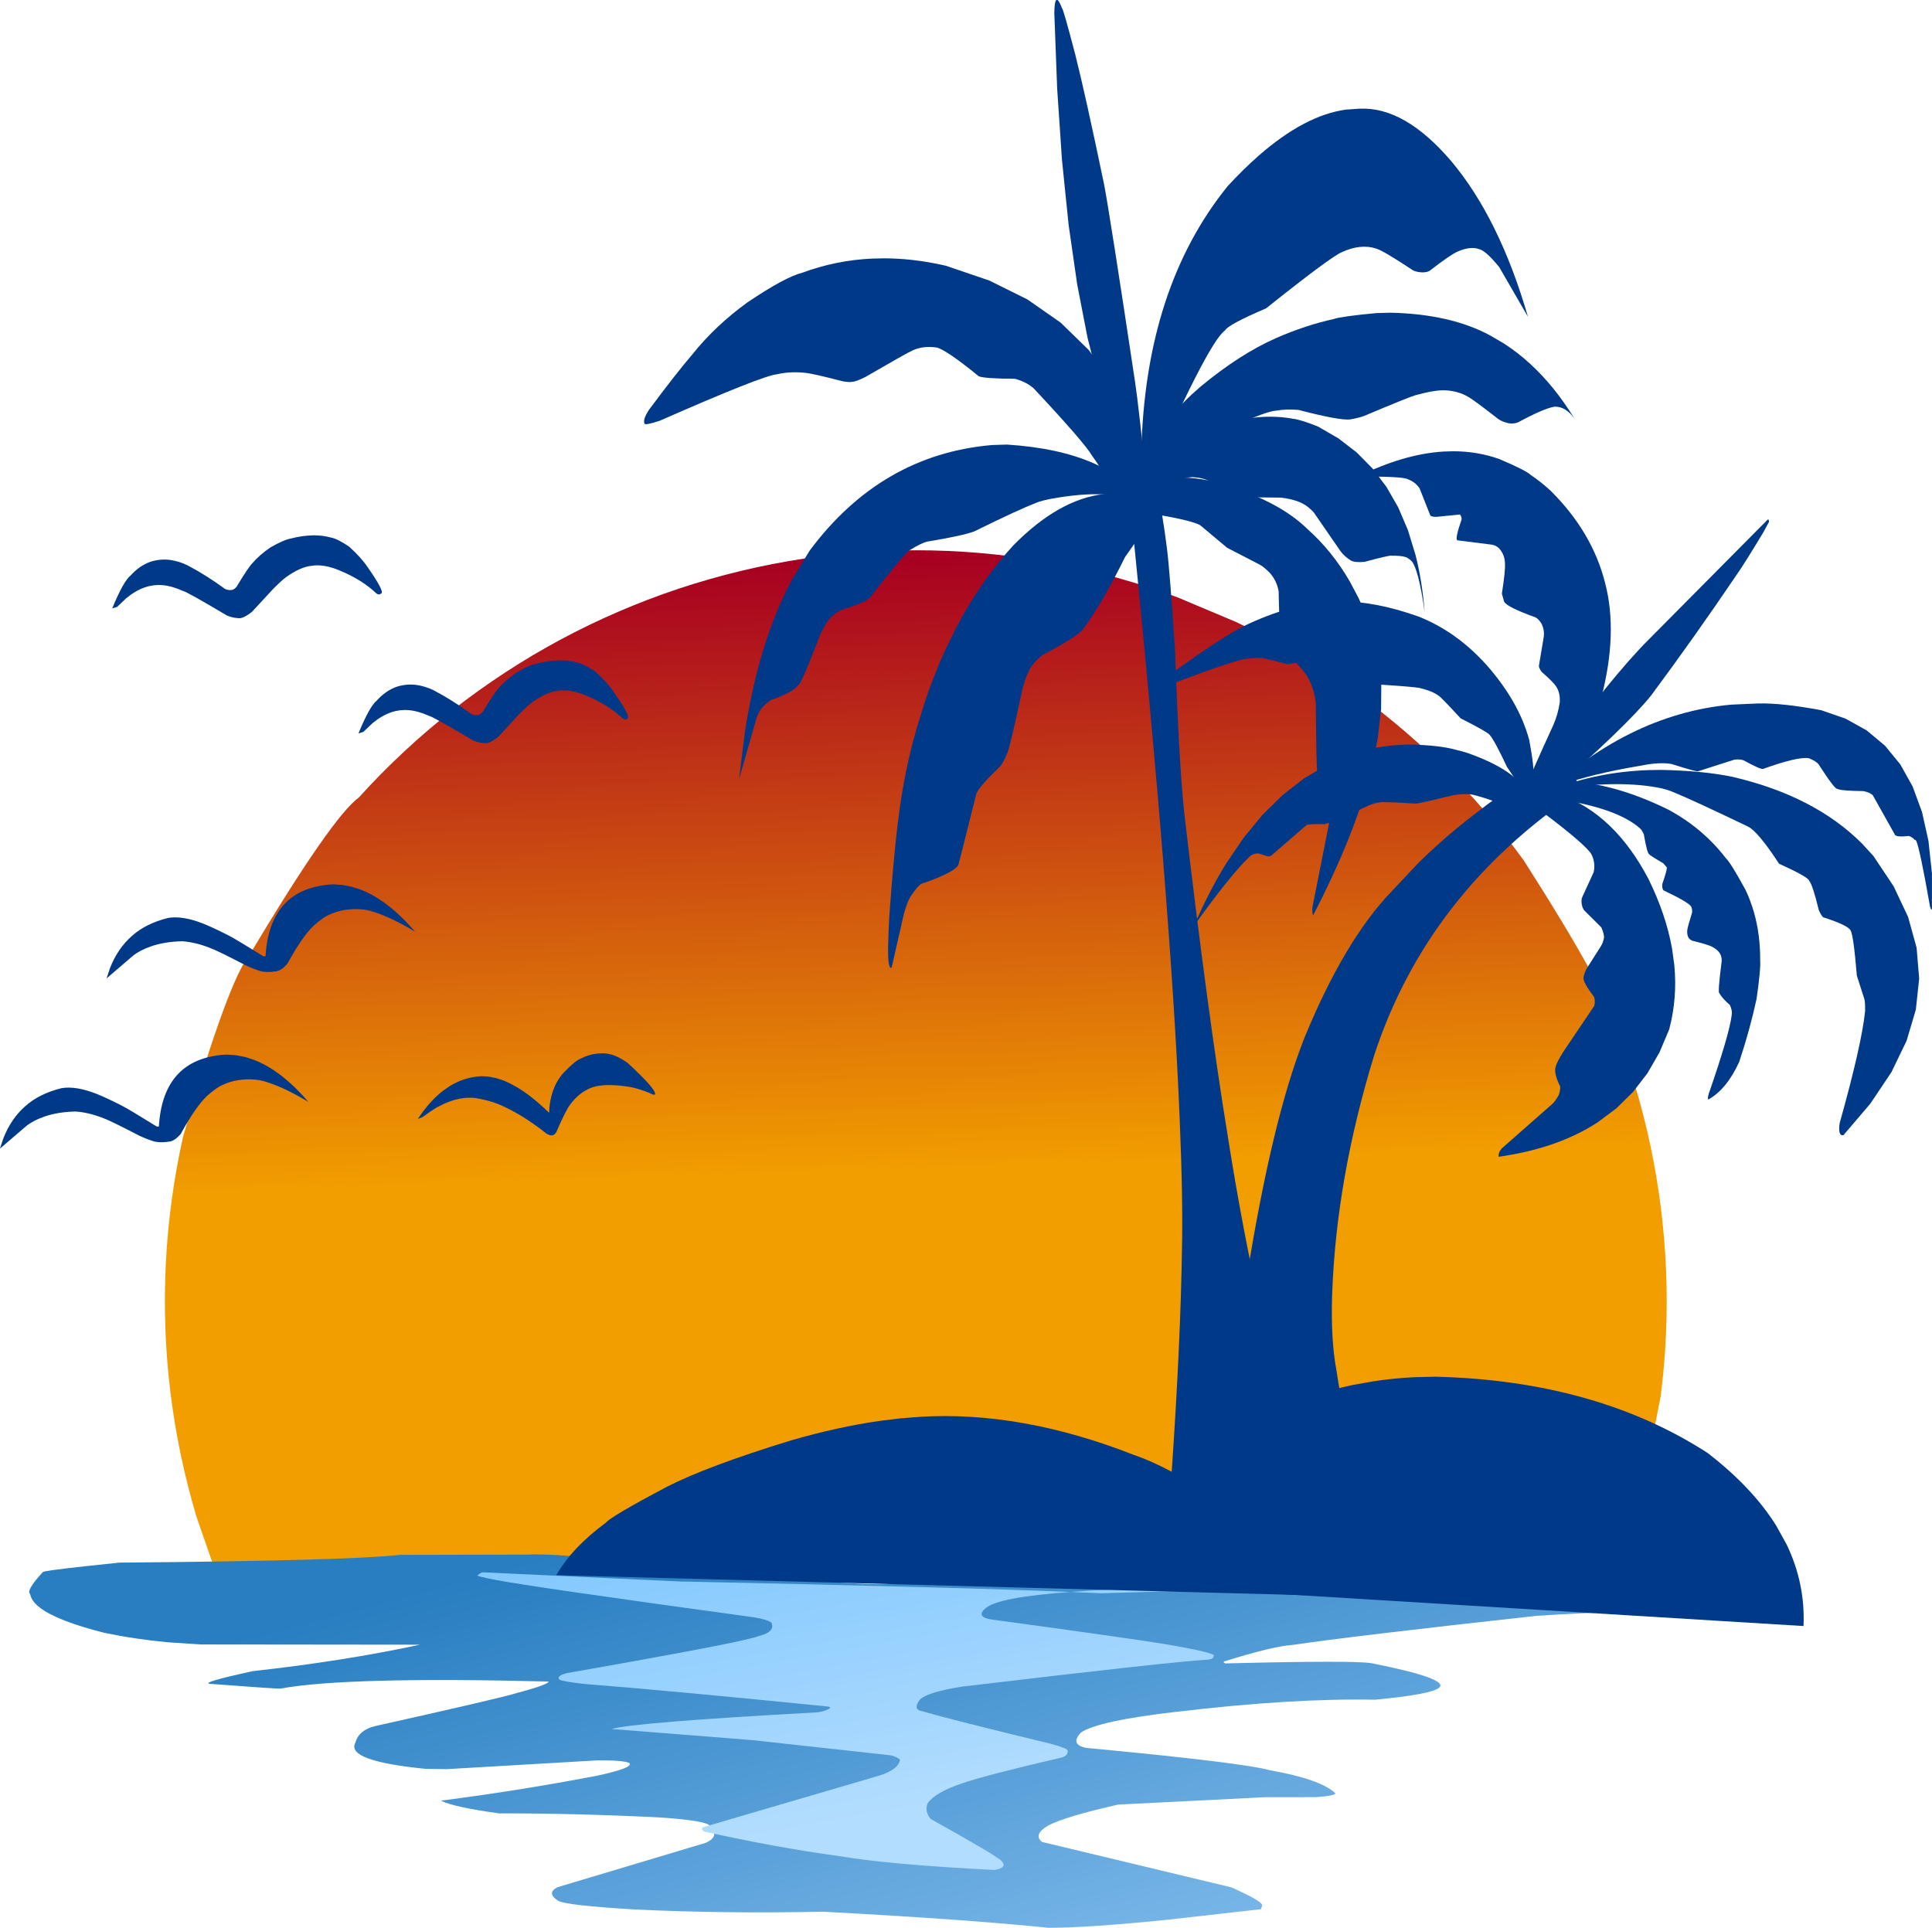 <?xml version="1.0" encoding="UTF-8" standalone="no"?><svg xmlns="http://www.w3.org/2000/svg" xmlns:xlink="http://www.w3.org/1999/xlink" fill="#013989" height="391.5" preserveAspectRatio="xMidYMid meet" version="1" viewBox="162.1 442.1 392.3 391.5" width="392.3" zoomAndPan="magnify"><g><g fill="url(#d)"><path d="M206.342,762.597L202.047,750.268Q194.477,725.006,195.768,698.666Q196.428,685.592,199.302,672.82Q208.378,641.439,212.698,636.118Q229.451,608.074,234.981,604.026Q243.765,594.319,254.073,586.249Q274.86,570.02,299.869,561.655Q324.9,553.353,351.266,553.875Q364.075,554.147,376.659,556.549Q389.243,558.954,401.25,563.422L413.028,568.378Q436.356,579.399,454.8,597.439Q463.947,606.41,471.472,616.778Q488.695,643.715,489.871,650.306Q499.321,674.313,500.405,700.091Q500.927,712.891,499.309,725.6Q493.411,757.023,489.754,762.631L206.342,762.597"/></g><g fill="url(#e)"><path d="M269.231,757.788L268.827,757.788L243.27,757.846Q232.789,759.029,186.322,759.419L179.498,760.141Q170.733,761.103,170.79,761.346Q167.299,765.152,168.227,765.786Q168.434,767.197,170.173,768.542Q173.651,771.234,183.258,773.665Q189.551,774.977,196.194,775.595L202.925,776.038L247.369,776.086Q232.045,779.389,213.299,781.475Q202.953,783.745,204.641,784.026Q218.797,785.104,219.112,784.99Q232.425,782.538,273.491,783.565Q273.497,784.19,266.744,785.983Q264.163,786.823,238.14,792.647Q234.927,793.463,234.242,796.036Q232.306,799.695,248.59,801.302L252.865,801.353L283.174,799.588Q288.513,799.509,289.864,800.1Q290.924,801.042,283.489,802.658Q267.557,805.719,251.626,807.753Q254.138,809.053,263.43,810.34Q278.222,810.304,295.606,811.137Q304.193,811.685,305.929,812.6Q308.566,814.862,305.415,816.315L275.257,825.347Q273.021,826.545,275.45,828.096Q277.098,829.023,290.974,829.853Q309.251,830.72,329.17,830.305Q358.469,831.874,375.007,833.575Q382.993,833.588,399.499,831.904L418.136,829.796L418.372,829.129Q418.834,828.33,412.107,825.354L373.666,816.135Q371.849,814.614,374.943,812.804Q378.558,810.937,389.169,808.552L418.962,807.056L429.376,807.047Q433.524,806.706,433.215,806.225Q430.227,803.406,420.058,801.603Q414.481,800.035,382.7,797.045Q379.258,796.381,381.622,793.899Q385.178,791.524,401.064,789.702Q424.562,786.926,441.293,787.258Q452.961,786.155,454.365,784.781Q456.301,782.973,440.698,779.863Q437.418,779.228,410.885,779.887Q410.271,779.586,410.84,779.426Q420.568,776.405,424.491,776.141Q436.735,774.328,474.08,770.224Q492.414,769.022,506.536,769.467Q503.452,767.484,462.152,763.381Q452.128,763.014,437.611,763.536L430.744,762.926L453.763,764.972L376.652,762.162Q374.234,761.985,345.43,763.729Q341.204,763.843,338.449,763.77Q332.862,763.569,311.687,762.161Q278.357,757.35,269.231,757.788"/></g><g fill="url(#f)"><path d="M260.467,761.397L260.292,761.401Q259.776,761.333,259.073,762Q258.648,762.141,262.749,762.935Q270.12,764.353,315.15,770.519Q317.96,770.971,318.745,771.611Q319.572,773.509,316.119,774.342Q313.471,775.498,277.173,781.858Q275.077,782.405,275.663,783.16Q276.159,783.548,280.904,784.074Q297.734,785.385,329.906,788.607Q331.039,788.679,330.446,789.125Q329.115,789.76,327.823,789.836Q290.456,791.887,286.322,793.209L314.861,795.462L342.558,798.502Q343.831,798.625,344.859,799.404Q344.565,801.486,340.467,802.716L305.105,813.081Q304.168,813.457,305.099,814.038Q319.705,817.279,332.755,819.05Q342.931,820.764,364.095,821.83Q366.705,821.351,365.51,820.061Q364.91,819.175,351.076,811.48Q349.749,809.848,350.493,808.243Q352.045,806.07,357.395,804.265Q361.76,802.701,377.807,798.967Q378.978,798.59,378.903,797.577Q378.857,797.15,375.586,796.239Q355.485,791.379,348.908,789.479Q347.529,789.028,348.908,787.2Q350.519,785.694,357.543,784.589Q400.251,779.509,407.326,779.124Q408.548,779.027,408.525,778.386Q409.383,777.802,398.491,775.933Q390.113,774.597,363.317,770.949Q360.127,770.394,362.276,768.632Q364.916,766.437,379.421,765.38L385.759,765.639L427.549,764.444Q393.366,764.232,379.422,765.38Q358.971,764.48,299.825,763.234L260.467,761.397"/></g><g id="change1_23"><path d="M229.81,621.686L229.507,621.689Q216.833,622.501,216.017,636.293Q215.686,636.356,215.489,636.229Q209.915,632.783,208.724,632.174Q205.644,630.58,203.373,629.659Q199.155,628.002,196.237,628.504Q191.719,629.624,188.902,632.15Q187.449,633.42,186.333,635.055Q185.216,636.691,184.436,638.692L183.74,640.785L189.251,636.053Q190.33,635.286,191.598,634.727L192.912,634.221Q194.273,633.767,195.822,633.521Q197.371,633.276,199.108,633.239Q201.82,633.428,204.856,634.637Q206.425,635.224,212.065,638.165Q213.275,638.74,214.748,639.229Q216.077,639.672,218.284,639.336Q219.321,639.116,220.445,637.807Q223.53,632.197,225.789,630.086Q227.819,628.286,228.974,627.84Q230.406,627.159,232.067,626.885Q235.404,626.384,238.006,627.291Q241.536,628.379,246.382,631.295Q242.719,627.03,239.039,624.658Q237.198,623.472,235.354,622.759L233.508,622.165L231.66,621.807L229.81,621.686"/></g><g id="change1_9"><path d="M275.871,576.188L275.722,576.189Q273.263,576.276,271.31,576.804Q269.712,577.083,266.99,578.659Q264.745,580.2,263.357,581.841Q262.568,582.609,260.128,586.646Q259.614,587.224,259.193,587.277Q258.42,587.409,257.743,587.043Q253.891,584.219,250.089,582.239Q248.427,581.442,246.577,581.175Q244.461,580.936,242.534,581.601Q240.351,582.415,238.598,584.368Q237.162,585.513,234.884,591.03L235.877,590.728L237.73,588.966L238.663,588.25Q239.598,587.59,240.542,587.15Q241.486,586.711,242.439,586.491L243.395,586.327Q244.515,586.235,244.994,586.299Q247.021,586.465,249.242,587.48Q250.031,587.631,258.202,592.486Q259.325,592.95,260.517,593.014Q261.465,593.149,263.27,591.721L267.443,587.209Q269.077,585.528,270.096,584.751Q273.112,582.58,275.433,582.372Q277.903,581.966,281.242,583.406Q285.68,585.261,288.547,588.01Q289.082,588.39,289.568,587.957Q290.102,587.455,286.756,582.665Q285.5,580.76,283.009,578.496Q280.583,576.862,279.313,576.647Q277.7,576.191,275.871,576.188"/></g><g id="change1_19"><path d="M284.333,655.998L283.449,656.038Q281.7,656.2,280.115,657.024Q278.88,657.471,276.404,660.084Q273.75,663.202,273.596,668.079Q271.916,666.431,270.315,665.149Q268.714,663.866,267.192,662.95L265.69,662.125Q264.209,661.391,262.806,661.023L261.423,660.746Q259.643,660.601,259.61,660.664Q256.309,660.883,253.493,662.613L252.093,663.573Q250.716,664.629,249.431,666.063Q248.146,667.497,246.953,669.311L247.899,668.943Q250.714,666.925,251.237,666.755Q252.325,666.172,253.38,665.784Q254.435,665.396,255.458,665.203L256.471,665.058Q257.718,664.955,258.646,665.083Q262.03,665.632,264.467,666.836Q268.507,668.689,273.08,672.314Q273.777,672.699,274.148,672.662Q274.697,672.64,275.083,671.957Q276.965,667.545,277.951,666.289Q279.717,663.962,282.059,663.023Q283.024,662.633,284.378,662.505Q285.902,662.355,288.061,662.561Q290.118,662.788,291.072,663.063Q293.272,663.657,294.618,664.345Q295.042,664.468,295.104,664.351Q295.477,663.41,289.508,657.914Q286.717,655.924,284.333,655.998"/></g><g id="change1_24"><path d="M208.154,656.257L207.851,656.26Q195.177,657.073,194.361,670.863Q194.029,670.927,193.833,670.8Q188.259,667.354,187.067,666.745Q183.988,665.151,181.717,664.23Q177.498,662.573,174.58,663.075Q170.063,664.195,167.246,666.721Q165.793,667.991,164.676,669.626Q163.56,671.262,162.78,673.263L162.084,675.356L167.595,670.624Q168.674,669.857,169.941,669.298L171.255,668.792Q172.617,668.338,174.166,668.092Q175.715,667.847,177.452,667.81Q180.164,667.999,183.2,669.208Q184.769,669.795,190.409,672.736Q191.618,673.311,193.091,673.8Q194.421,674.242,196.627,673.906Q197.665,673.688,198.789,672.378Q201.874,666.768,204.132,664.657Q206.162,662.857,207.318,662.411Q208.75,661.73,210.411,661.456Q213.748,660.955,216.35,661.862Q219.88,662.95,224.726,665.866Q221.063,661.601,217.382,659.229Q215.542,658.043,213.697,657.331L211.852,656.736L210.004,656.378L208.154,656.257"/></g><g id="change1_20"><path d="M225.871,550.806L225.721,550.806Q223.262,550.893,221.309,551.422Q219.711,551.7,216.99,553.277Q214.745,554.818,213.356,556.458Q212.567,557.227,210.128,561.263Q209.613,561.842,209.192,561.894Q208.42,562.027,207.743,561.66Q203.89,558.836,200.088,556.856Q198.426,556.06,196.576,555.792Q194.46,555.553,192.533,556.219Q190.351,557.033,188.597,558.986Q187.161,560.13,184.884,565.648L185.877,565.346L187.729,563.583L188.662,562.868Q189.597,562.208,190.541,561.768Q191.486,561.328,192.439,561.109L193.394,560.945Q194.514,560.852,194.994,560.917Q197.02,561.082,199.241,562.098Q200.03,562.248,208.202,567.104Q209.324,567.568,210.516,567.631Q211.464,567.767,213.27,566.339L217.442,561.826Q219.077,560.146,220.095,559.368Q223.111,557.197,225.433,556.99Q227.903,556.583,231.242,558.024Q235.679,559.879,238.546,562.627Q239.082,563.008,239.568,562.575Q240.102,562.072,236.756,557.282Q235.499,555.378,233.008,553.114Q230.582,551.479,229.312,551.265Q227.699,550.809,225.871,550.806"/></g><g id="change1_8"><path d="M348.943,729.81L344.902,730.127L340.733,730.636Q336.498,731.24,332.005,732.228Q327.512,733.217,322.759,734.588Q305.747,739.803,297.427,744.063Q286.248,749.978,285.105,751.325Q278.258,756.372,275.056,761.967L434.125,766.222Q407.34,742.677,392.347,737.551Q369.456,728.568,348.943,729.81"/></g><g id="change1_13"><path d="M453.577,721.664L449.332,721.763Q445.112,721.967,440.994,722.595L436.903,723.329Q432.837,724.168,428.873,725.431Q421.753,727.422,411.815,733.243Q390.764,745.825,378.373,763.123L528.31,772.297Q528.499,767.969,527.642,763.828Q526.785,759.687,524.882,755.734L522.717,751.828Q517.864,744.11,508.825,737.144Q486.118,722.467,453.577,721.664"/></g><g id="change1_2"><path d="M478.541,596.373L478.472,596.374Q469.485,601.287,462.806,606.448Q455.848,611.665,450.083,617.358L444.616,623.169Q435.123,633.066,427.025,652.71Q420.359,669.423,415.12,702.385Q412.896,719.348,412.355,730.1Q412.084,735.476,412.234,739.3Q412.384,743.123,412.955,745.394L413.63,747.277L436.966,737.752Q434.61,728.021,433.485,720.473Q432.295,714.198,432.595,705.012Q433.419,681.489,441.137,656.378Q451.964,623.372,482.721,602.797Q483.034,602.165,482.886,601.762L480.512,597.601Q479.334,596.246,478.541,596.373"/></g><g id="change1_21"><path d="M395.079,537.487L395.026,537.49Q392.159,539.087,391.796,546.424Q399.865,626.293,401.619,668.848Q402.331,685.769,402.104,695.535Q401.848,714.269,399.992,741.412Q399.81,745.214,400.411,749.228L426.602,740.444Q417.33,710.463,411.454,673.118Q407.349,648.122,402.55,607.037Q401.473,596.593,400.724,574.7Q399.636,557.965,399.048,553.424Q397.211,538.776,395.079,537.487"/></g><g id="change1_7"><path d="M477.917,600.61L477.367,600.612Q475.173,600.638,473.018,600.896L478.017,604.325Q490.45,606.147,495.142,610.346Q495.521,610.697,495.881,611.498Q496.567,615.475,496.977,615.551Q496.981,615.746,499.862,617.421L500.545,618.232Q500.671,618.585,499.631,621.637Q499.544,622.388,499.853,622.89Q505.03,625.337,505.505,626.22Q505.756,626.784,505.684,627.403Q504.728,630.505,504.705,630.995Q504.627,631.872,504.943,632.482Q505.13,632.848,505.725,633.134Q508.803,633.876,509.726,634.345Q510.973,634.985,511.427,635.891Q511.684,636.352,511.702,637.197Q510.864,643.808,511.217,643.765Q511.773,644.821,513.36,646.182Q513.88,647.337,513.738,648.143Q513.317,651.954,509.032,664.31Q508.774,665.298,508.995,665.367Q512.718,663.289,515.25,657.741Q517.402,651.287,518.777,644.966Q519.655,638.789,519.511,637.247Q519.536,634.59,519.216,632.104Q518.576,627.133,516.557,622.85Q513.602,617.407,512.587,616.421Q511.023,614.386,509.208,612.611Q505.577,609.061,500.938,606.553Q488.938,600.589,477.917,600.61"/></g><g id="change1_12"><path d="M518.997,584.952L513.605,585.193Q492.227,587.153,473.846,605.077L478.768,601.605Q485.24,599.265,495.149,597.603Q498.353,596.938,500.731,597.136Q501.137,597.174,501.498,597.242Q506.689,598.875,506.899,598.72L514.307,596.351L515.097,596.316Q515.644,596.332,516.093,596.47Q519.654,598.424,520.109,598.239Q527.17,595.699,529.382,596.069Q530.844,596.647,531.357,597.285Q534.625,602.371,535.165,602.291Q535.924,602.694,540.469,602.749Q541.758,603.012,542.371,603.577L546.923,611.698Q547.49,612.121,549.694,611.857Q550.05,611.979,550.338,612.16Q550.573,612.279,550.953,612.706Q550.982,612.532,551.177,612.814Q551.88,614.155,554.002,626.222Q554.184,626.867,554.388,626.806L554.39,619.484L553.685,612.896L552.378,607.007L550.471,601.815L547.963,597.321L544.854,593.526L541.145,590.428L536.835,588.029L531.924,586.327Q523.899,584.818,518.997,584.952"/></g><g id="change1_11"><path d="M499.379,598.44L496.788,598.484Q486.506,598.857,477.486,602.344Q490.244,600.546,498.279,601.955Q500.417,602.285,502.36,603.158Q506.142,604.726,517.079,609.97Q519.124,611.031,523.341,617.492Q529.342,620.223,529.447,620.949Q530.144,621.677,531.402,626.865Q531.763,627.79,532.28,628.367Q537.403,629.996,537.88,631.073Q538.456,631.99,539.143,640.235L540.663,644.971Q540.84,645.659,540.815,647.424Q540.135,654.167,535.644,670.199Q535.282,672.861,536.42,672.617L541.895,666.196L546.17,659.806L549.245,653.445L551.121,647.115L551.796,640.815L551.271,634.545L549.547,628.305L546.622,622.095L542.498,615.915L540.193,613.406Q535.365,608.569,528.797,605.182Q522.228,601.795,513.918,599.857Q507.985,598.617,499.379,598.44"/></g><g id="change1_4"><path d="M476.083,602.651L474.904,606.705Q484.331,613.772,485.296,615.679Q486.098,617.352,485.706,619.203L483.363,624.313Q483.164,624.817,483.258,625.584Q483.401,626.467,483.762,626.943L487.267,630.438Q487.917,631.971,487.774,632.653Q487.598,633.522,487.195,634.198L484.217,638.892Q483.777,639.76,483.631,640.641Q483.546,641.608,485.753,644.499Q486.06,645.29,485.832,646.342L479.548,655.664Q478.22,657.758,477.971,658.774Q477.585,660.072,478.894,662.72Q478.955,663.592,478.587,664.513Q477.743,665.951,477.208,666.359L467.04,675.308Q466.289,676.18,466.412,677.002Q478.315,675.327,486.477,670.03L490.325,667.154L493.705,663.826L496.618,660.045L499.063,655.812L501.041,651.125Q501.879,647.962,502.137,644.699Q502.395,641.436,502.075,638.073L501.609,634.684Q500.387,627.856,496.849,620.626Q493.372,614.001,488.883,609.715Q486.639,607.571,484.142,606.012Q481.645,604.453,478.896,603.479L476.083,602.651"/></g><g id="change1_16"><path d="M457.202,533.735L455.204,533.795Q447.138,534.293,437.855,538.871Q446.938,538.827,447.949,539.407Q449.532,540.01,450.361,541.288L452.55,546.819Q452.95,547.079,453.789,547.055L458.539,546.579Q458.964,547.059,458.862,547.643Q457.568,551.371,457.977,551.816L465.039,552.706Q465.789,552.823,466.449,553.402Q467.634,554.67,467.684,556.458Q467.807,557.922,467.063,562.635L467.503,564.241Q467.976,565.345,473.885,567.467Q474.574,567.827,475.14,568.802Q475.724,570.017,475.583,571.313L474.572,577.362Q474.654,577.91,475.174,578.569Q477.733,580.812,478.143,581.609Q478.935,582.85,478.814,584.751Q478.442,587.203,477.526,589.288Q473.115,598.914,471.083,603.845L474.936,607.493Q483.934,595.993,487.254,583.772Q490.671,570.603,488.028,560.505Q485.423,550.129,476.914,541.711Q474.987,539.942,472.942,538.566Q471.993,537.633,466.547,535.319Q462.108,533.742,457.202,533.735"/></g><g id="change1_17"><path d="M434.548,564.321L433.15,564.343Q425.132,564.411,415.718,568.74Q411.61,570.585,402.676,576.917Q397.62,580.419,398.659,580.966Q399.023,581.334,399.566,581.158Q412.053,576.412,414.894,575.911Q417.444,575.578,418.769,575.78L423.558,576.974Q432.524,575.423,434.673,575.662Q435.657,575.977,435.915,576.229Q438.557,579.775,440.096,580.474Q441.413,580.996,442.631,581.141Q449.123,581.565,450.351,581.803Q452.921,582.418,454.204,583.363Q454.629,583.573,458.683,587.97Q464.136,590.738,464.549,591.295Q465.53,592.352,468.093,597.826L472.43,604.318Q473.167,602.055,473.345,599.692Q473.784,598.573,472.619,592.381Q470.505,584.53,463.868,577.046Q457.799,570.325,450.106,567.289Q441.137,564.118,434.548,564.321"/></g><g id="change1_10"><path d="M448.727,593.297L447.915,593.304Q444.66,593.365,441.318,593.95L436.258,595.381L431.443,597.458L426.873,600.179L422.547,603.544L418.465,607.554L414.628,612.209L411.036,617.508Q407.566,623.129,404.586,630.04Q411.91,619.806,415.849,616.034Q416.31,615.561,417.335,615.391Q417.589,615.328,419.486,615.991Q419.94,616.019,420.238,615.847L427.381,609.653Q428.257,609.348,430.943,609.469L432.272,609.151Q433.716,608.689,440.06,605.643Q441.232,605.17,442.349,605.012Q443.223,604.886,449.626,605.294Q450.908,605.124,457.109,603.592Q458.363,603.365,459.84,603.359Q460.962,603.212,465.431,604.786L472.313,603.537Q471.878,602.442,471.029,601.411L470.076,600.396Q467.963,598.398,464.191,596.656Q462.305,595.786,460.004,594.979Q458.782,594.607,457.545,594.318Q454.477,593.461,448.727,593.297"/></g><g id="change1_22"><path d="M521.101,547.61L521.031,547.619L496.763,572.085Q493.12,575.725,488.048,581.975Q483.455,587.752,480.436,593.105Q479.435,594.509,476.792,600.895Q475.873,603.413,475.348,605.824L475.933,603.96Q492.283,589.649,497.352,583.35Q506.025,571.677,514.721,558.834Q516.349,556.528,520.18,550.152L521.282,548.118Q521.316,547.557,521.101,547.61"/></g><g id="change1_3"><path d="M366.563,532.378L363.514,532.474Q341.03,534.417,326.501,553.912L322.901,559.829Q319.542,566.11,317.154,573.842Q314.766,581.575,313.347,590.761L312.171,600.309L315.615,588.269Q315.933,587.115,316.649,586.047Q317.322,585.181,318.601,584.258Q323.088,582.715,324.139,581.283Q324.674,581.392,328.754,570.705Q329.981,568.28,330.821,567.45Q331.252,566.926,332.835,565.993Q337.464,564.556,338.609,563.601Q345.594,554.672,346.801,553.835Q349.174,552.348,350.438,552.071Q357.609,550.885,359.938,550.006Q368.981,545.552,372.325,544.284Q373.743,543.634,376.997,543.139Q389.041,541.198,394.876,544.802Q387.501,533.714,366.563,532.378"/></g><g id="change1_25"><path d="M388.563,542.3L386.271,542.428Q377.097,543.46,367.842,552.867Q364.557,556.451,361.687,560.571Q358.817,564.691,356.361,569.349L354.009,574.14Q351.761,579.066,349.927,584.529L348.196,590.125Q346.533,595.834,345.43,602.168Q344.008,610.174,342.832,626.087Q342.599,628.52,342.422,634.54Q342.394,638.639,343.023,638.64L343.146,638.605L345.644,627.649Q346.34,625.215,346.98,624.162Q348.38,622.089,349.131,621.601Q356.211,619.175,356.753,617.586L360.355,603.268Q360.89,601.833,365.291,597.617Q365.845,596.913,366.678,594.922Q367.261,593.462,369.789,581.704Q370.53,579.028,371.453,577.578Q372.198,576.367,373.688,575.178Q381.201,571.197,382.132,569.716Q385.975,564.475,390.555,555.204L395.096,548.733L396.245,543.79Q391.558,542.15,388.563,542.3"/></g><g id="change1_14"><path d="M341.568,494.556L339.115,494.613Q331.797,494.964,324.972,497.493Q321.53,498.346,313.874,503.501Q307.321,508.254,302.714,514.033Q299.33,517.979,293.857,525.35Q292.557,527.344,292.991,528.166Q293.24,528.471,296.059,527.542Q316.851,518.403,319.842,518.109Q322.49,517.484,325.681,517.817Q327.304,517.989,333.205,519.525Q334.504,519.759,335.189,519.634Q335.954,519.586,337.831,518.647Q346.196,513.798,347.403,513.26Q349.544,512.268,352.308,512.673Q354.318,513.182,360.838,518.504Q361.92,518.984,368.213,519.022Q370.492,519.647,371.962,520.935Q382.237,531.897,383.877,534.681Q387.031,539.063,387.606,541.657L396.323,553.754L395.739,543.926L394.131,534.952L391.498,526.833L387.842,519.57L383.162,513.162L377.459,507.608L370.731,502.91L362.979,499.067L354.204,496.08L352.766,495.762Q347.033,494.565,341.568,494.556"/></g><g id="change1_6"><path d="M438.133,464.17L435.384,464.36Q427.054,465.515,417.715,473.682Q414.602,476.405,411.377,479.906Q407.196,485.075,404.01,491.027Q397.638,502.932,395.245,517.97Q394.049,525.489,393.847,533.791L393.894,542.289Q407.367,511.615,410.844,509.197Q411.48,508.012,419.212,504.698Q432.043,494.447,434.542,493.31Q438.397,491.553,441.536,492.574Q443.032,493.019,449.036,497.012Q449.926,497.421,451.056,497.409Q451.879,497.391,452.386,497.095Q456.654,493.785,458.142,493.159Q460.651,492.066,462.396,492.674Q463.837,493.004,466.535,496.364L472.357,506.432Q466.578,486.507,456.805,474.854Q447.318,463.718,438.133,464.17 M393.89,542.299L393.808,542.488L393.148,544.017L394.004,544.885Q393.927,543.297,393.895,542.299L393.89,542.299"/></g><g id="change1_15"><path d="M420.055,526.721L418.948,526.741Q414.483,526.908,409.442,528.466Q402.508,531.171,401.68,531.903Q399.443,533.169,397.672,534.593L396.017,536.058Q392.926,539.322,391.757,542.199Q403.026,538.684,404.591,539.028Q406.242,539.123,407.585,539.746L411.319,541.896L413.25,542.819Q412.706,543.096,422.23,543.151Q424.479,543.431,425.916,544.037Q427.472,544.634,428.866,546.153L434.215,553.913Q435.073,555.118,436.4,555.916Q437.18,556.372,439.152,556.197Q444.322,554.808,444.654,554.941Q446.536,554.927,447.397,555.193Q447.829,555.25,448.658,555.967Q450.122,557.457,451.38,566.367Q450.885,560.156,449.544,554.847L447.99,549.764L446.014,545.133L443.613,540.953L440.79,537.224L437.543,533.946L433.872,531.12L429.778,528.745Q426.263,527.314,424.581,527.125Q422.4,526.725,420.055,526.721"/></g><g id="change1_18"><path d="M444.421,505.602L441.57,505.678Q434.405,506.353,432.941,506.876Q427.151,508.159,421.26,510.734Q413.902,513.96,405.799,520.671Q398.726,526.765,395.035,533.879Q393.189,537.436,392.188,541.247L395.951,542.452Q398.282,537.828,404.59,533.353Q409.088,530.41,412.879,528.529Q419.27,525.602,421.252,525.486Q423.228,525.131,425.768,525.34Q434.121,527.517,436.247,527.275Q438.14,526.937,439.146,526.54Q448.287,522.691,449.55,522.342Q453.629,521.234,455.638,521.364Q458.195,521.515,460.114,522.627Q461.25,523.216,466.387,527.236Q467.213,527.767,468.356,528.03Q469.317,528.243,470.337,527.869Q475.55,525.058,477.719,524.687Q479.985,524.58,481.81,527.124Q477.748,520.494,472.744,515.926Q470.242,513.641,467.505,511.873L464.708,510.233Q456.643,505.864,444.421,505.602"/></g><g id="change1_1"><path d="M376.704,442.052L376.604,442.084Q376.223,442.346,376.18,444.709L376.767,460.199L377.735,474.545L379.086,487.746L380.819,499.803L382.934,510.717L385.43,520.486L388.309,529.11L391.569,536.591L395.211,542.927Q393.275,524.12,392.593,519.752Q387.6,486.539,386.296,479.562Q382.53,461.484,380.449,453.219Q377.93,443.616,377.771,443.839Q377.094,442.052,376.704,442.052 M395.212,542.936L395.212,542.936Q395.411,544.894,395.745,548.264L395.636,543.555L395.212,542.936"/></g><g id="change1_5"><path d="M402.064,539.077L400.93,539.105Q396.46,539.336,393.013,541.471L394.537,546.204Q403.646,547.604,405.767,548.725L411.293,553.351L417.822,556.726Q418.52,557.047,419.832,558.32Q421.339,559.918,421.739,562.21Q421.914,572.843,422.658,573.575Q422.903,574.22,423.3,574.76Q426.359,577.725,427.14,578.851Q428.133,580.263,428.697,582.052Q429.201,583.742,429.285,585.019Q429.372,597.933,429.587,599.16Q429.964,600.721,430.333,601.387Q432.411,603.343,432.755,605.328L428.627,626.144Q428.438,627.141,428.722,627.994Q437.2,611.66,440.514,598.489L441.848,592.102L442.537,586.11L442.58,580.513L441.977,575.312L440.729,570.506Q439.505,566.75,437.894,563.416L436.186,560.188Q432.577,553.941,427.42,549.382Q422.772,544.885,414.539,541.824Q407.568,539.087,402.064,539.077"/></g></g><defs><linearGradient gradientUnits="userSpaceOnUse" id="n" x1="348.648" x2="383.746" xlink:actuate="onLoad" xlink:show="other" xlink:type="simple" y1="708.175" y2="836.067"><stop offset="0%" stop-color="#287ec1"/><stop offset="100%" stop-color="#7ebaeb"/></linearGradient><linearGradient gradientUnits="userSpaceOnUse" id="d" x1="335.176" x2="339.233" xlink:actuate="onLoad" xlink:show="other" xlink:type="simple" y1="555.566" y2="679.791"><stop offset="0%" stop-color="#a70021"/><stop offset="99.241%" stop-color="#f19c00"/><stop offset="100%" stop-color="#f29e00"/></linearGradient><linearGradient gradientUnits="userSpaceOnUse" id="m" x1="341.243" x2="346.76" xlink:actuate="onLoad" xlink:show="other" xlink:type="simple" y1="498.509" y2="639.886"><stop offset="0%" stop-color="#a70021"/><stop offset="99.241%" stop-color="#f19c00"/><stop offset="100%" stop-color="#f29e00"/></linearGradient><linearGradient gradientUnits="userSpaceOnUse" id="l" x1="420.482" x2="478.725" xlink:actuate="onLoad" xlink:show="other" xlink:type="simple" y1="722.039" y2="595.075"><stop offset="0%" stop-color="#a70021"/><stop offset="100%" stop-color="#f29e00"/></linearGradient><linearGradient gradientUnits="userSpaceOnUse" id="j" x1="405.824" x2="405.379" xlink:actuate="onLoad" xlink:show="other" xlink:type="simple" y1="759.931" y2="804.423"><stop offset="0%" stop-color="#ea4700"/><stop offset="100%" stop-color="#fea31b"/></linearGradient><linearGradient gradientUnits="userSpaceOnUse" id="k" x1="404.874" x2="408.604" xlink:actuate="onLoad" xlink:show="other" xlink:type="simple" y1="770.389" y2="659.405"><stop offset="0%" stop-color="#fed400"/><stop offset="100%" stop-color="#ed9107"/></linearGradient><linearGradient gradientUnits="userSpaceOnUse" id="e" x1="340.51" x2="370.628" xlink:actuate="onLoad" xlink:show="other" xlink:type="simple" y1="739.791" y2="852.335"><stop offset="0%" stop-color="#287ec1"/><stop offset="100%" stop-color="#7ebaeb"/></linearGradient><linearGradient gradientUnits="userSpaceOnUse" id="g" x1="380.819" x2="378.565" xlink:actuate="onLoad" xlink:show="other" xlink:type="simple" y1="807.466" y2="603.93"><stop offset="0%" stop-color="#a70021"/><stop offset="99.241%" stop-color="#f19c00"/><stop offset="100%" stop-color="#f29e00"/></linearGradient><linearGradient gradientUnits="userSpaceOnUse" id="f" x1="334.864" x2="354.784" xlink:actuate="onLoad" xlink:show="other" xlink:type="simple" y1="698.009" y2="808.846"><stop offset="0%" stop-color="#5db8fe"/><stop offset="100%" stop-color="#b3ddfe"/></linearGradient><linearGradient gradientUnits="userSpaceOnUse" id="b" x1="344.686" x2="347.309" xlink:actuate="onLoad" xlink:show="other" xlink:type="simple" y1="692.159" y2="586.447"><stop offset="0%" stop-color="#fed400"/><stop offset="100%" stop-color="#ed9107"/></linearGradient><linearGradient gradientUnits="userSpaceOnUse" id="h" x1="359.628" x2="343.173" xlink:actuate="onLoad" xlink:show="other" xlink:type="simple" y1="799.347" y2="638.581"><stop offset="0%" stop-color="#a70021"/><stop offset="100%" stop-color="#f29e00"/></linearGradient><linearGradient gradientUnits="userSpaceOnUse" id="o" x1="341.919" x2="365.397" xlink:actuate="onLoad" xlink:show="other" xlink:type="simple" y1="660.655" y2="786.677"><stop offset="0%" stop-color="#5db8fe"/><stop offset="100%" stop-color="#b3ddfe"/></linearGradient><linearGradient gradientUnits="userSpaceOnUse" id="i" x1="327.232" x2="326.652" xlink:actuate="onLoad" xlink:show="other" xlink:type="simple" y1="493.137" y2="694.347"><stop offset="0%" stop-color="#a70021"/><stop offset="100%" stop-color="#f29e00"/></linearGradient><linearGradient gradientUnits="userSpaceOnUse" id="a" x1="345.503" x2="345.451" xlink:actuate="onLoad" xlink:show="other" xlink:type="simple" y1="682.193" y2="724.563"><stop offset="0%" stop-color="#ea4700"/><stop offset="100%" stop-color="#fea31b"/></linearGradient><linearGradient gradientUnits="userSpaceOnUse" id="c" x1="331.699" x2="332.106" xlink:actuate="onLoad" xlink:show="other" xlink:type="simple" y1="715.349" y2="655.126"><stop offset="0%" stop-color="#ea4700"/><stop offset="100%" stop-color="#fea928"/></linearGradient></defs></svg>